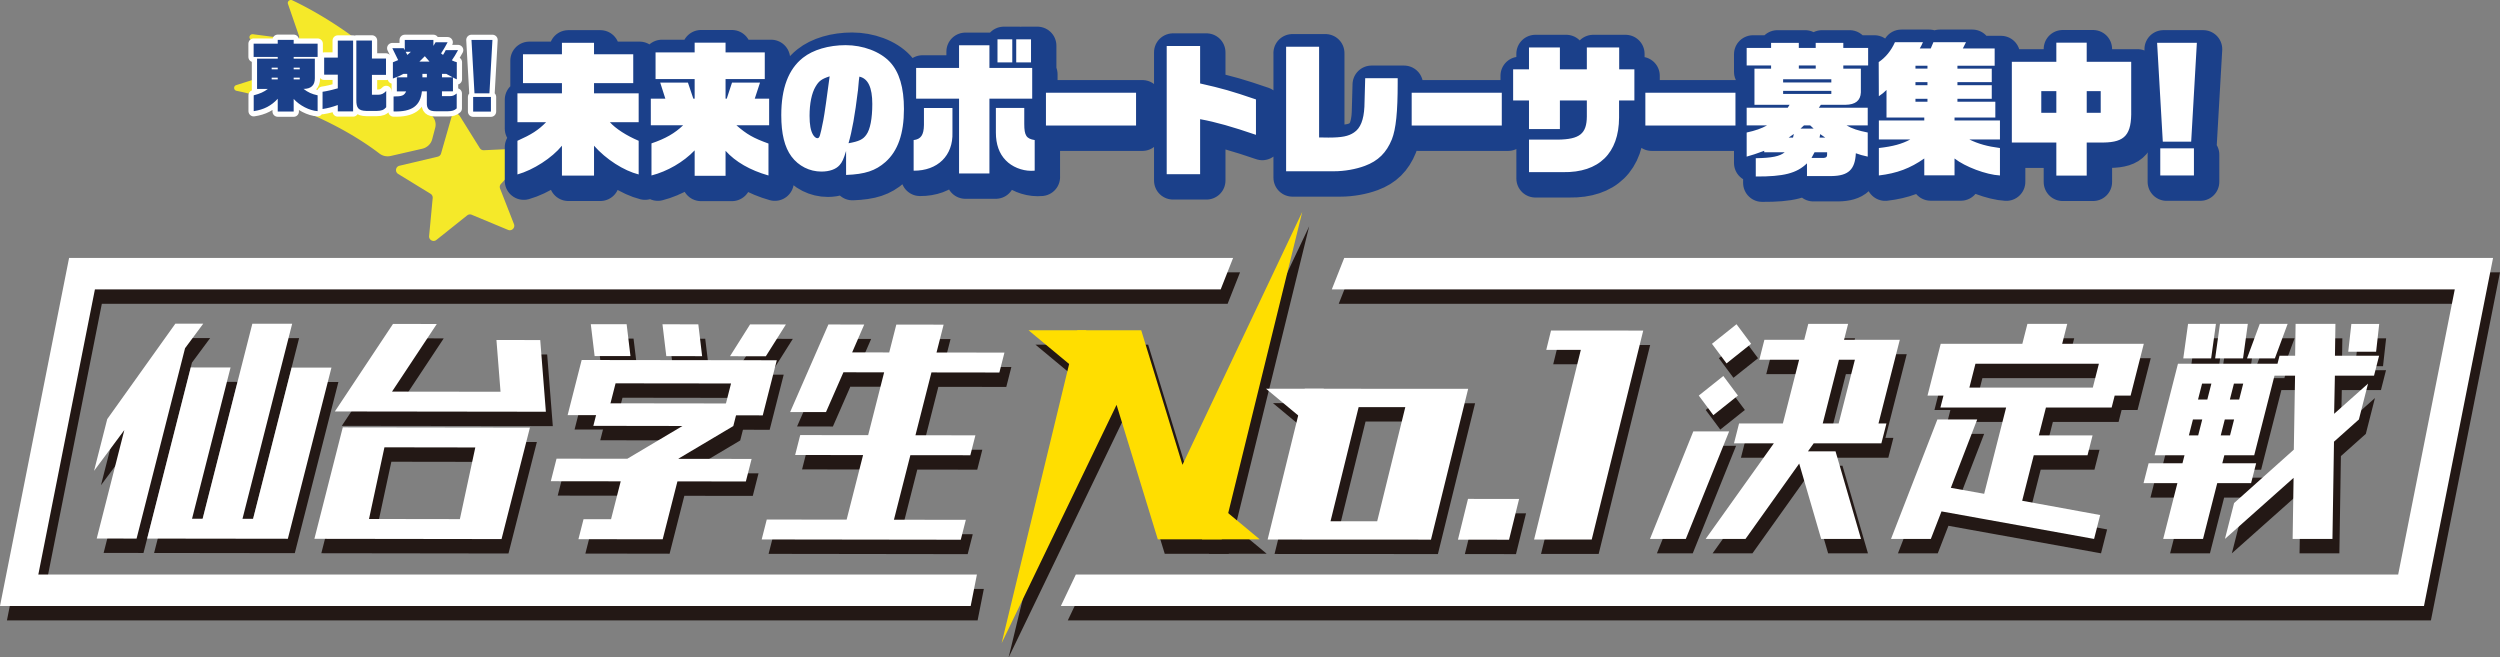 <svg id="_レイヤー_2" data-name="レイヤー_2" xmlns="http://www.w3.org/2000/svg" viewBox="0 0 1059.59 278.66"><rect x="0" y="0" width="1059.59" height="278.66" fill="#808080" stroke="none"/><defs><style>.cls-1{fill:#ffde00}.cls-5{fill:#231815}.cls-6{fill:#fff}.cls-7{fill:#f5e929}</style></defs><g id="_レイヤー_1-2" data-name="レイヤー_1"><path class="cls-5" d="M452.57 262.95h577.74l29.28-147.52H572.66l-5.26 13.33h475.95l-23.99 120.86H458.91l-6.34 13.33zm-35.59-13.33H19.17l23.99-120.86h477.15l5.26-13.33H32.22L2.94 262.95h411.4l2.64-13.33z"/><path class="cls-5" d="M702.26 234.52l18.36-45.57h15.19l-18.36 45.57h-15.19zm32.44-74.4l-6.18-8.3 10.41-8.3 6.19 8.3-10.41 8.3zm-5.58 21.94l-6.18-8.3 10.41-8.3 6.19 8.3-10.41 8.3zm19.48-23.49l2.15-8.44h16.88l1.72-6.75h16.88l-1.72 6.75h23.63l-9.03 35.44h3.37l-2.15 8.44h-28.69l-2.41 3.37h11.67l10.8 37.13h-16.88l-9.31-31.93-22.76 31.93h-16.88l28.88-40.5h-16.88l2.15-8.44h18.57l6.88-27h-16.88zm33.75 0l-6.88 27h6.75l6.88-27h-6.75zm37.54 15.19l5.59-21.94h34.6l2.15-8.44h16.88l-2.15 8.44h34.6l-5.59 21.94h-6.75l-1.29 5.06h-27.85l-3.01 11.81h22.78l-2.15 8.44h-22.78l-4.91 19.27 33.06 6.05-2.58 10.13-64.67-11.67-4.52 11.67h-16.88l19.65-50.63h16.88l-11.17 28.97 14.12 2.53 9.31-36.56h-27.85l1.29-5.06h-6.75zm72.64-13.5h-52.32l-2.58 10.13h52.32l2.58-10.13zm23.61 38.82l9.89-38.82h42.19l.86-3.37h6.61l.2-13.5h16.88l-.2 13.5h18.71l-2.15 8.44h-16.59l-.32 16.17 14.37-12.8-3.87 15.19-10.56 9.42-.65 41.21h-16.88l.4-25.88-29.09 25.88 3.87-15.19 25.32-22.64.53-31.36h-8.72l-8.6 33.75h-12.66l-.86 3.37h14.35l-2.15 8.44h-14.35l-6.02 23.63h-16.88l6.02-23.63h-14.35l2.15-8.44h14.35l.86-3.37h-12.66zm12.15-41.07l2.03-14.63h11.81l-2.03 14.63h-11.81zm6.25 17.44h3.94l1.72-6.75h-3.94l-1.72 6.75zm-3.87 15.19h3.94l1.72-6.75h-3.94l-1.72 6.75zm11.12-32.63l2.04-14.63h11.81l-2.03 14.63H941.8zm6.25 17.44h3.94l1.72-6.75h-3.94l-1.72 6.75zm-3.87 15.19h3.94l1.72-6.75h-3.94l-1.72 6.75zm22.94-32.63H955.3l5.41-14.63h11.81l-5.41 14.63zm31.09-2.81l1.32-11.81h11.81l-1.32 11.81H998.2zM60.8 234.37l-16.88-.02 11.71-45.97-12.84 17.28 5.59-21.93 28.88-40.46 11.81.02-7.71 10.4-20.55 80.7zm22.98-72.54l16.88.02-16.33 64.11h4.5l21.06-82.66 16.88.02-21.06 82.67h4.5l16.33-64.1 16.88.02-18.48 72.54-59.63-.08 18.48-72.54zm61.09 18.65l24.64-37.09 18.56.03-18.98 28.66 45.99.06-1.73-21.94 18.56.03 2.39 30.38-89.45-.12zm3.35 6.76l79.32.11-12.03 47.24-79.32-.11 12.03-47.24zm17.65 8.46l-6.54 30.37 38.51.06 6.54-30.37-38.51-.06zm170.16-52.08l-15.19-.03-8.5 13.49 15.19.03 8.5-13.49zm-35.5 13.45l-1.63-13.51-15.19-.02 1.63 13.51 15.19.02zm-30.38-.04l-1.63-13.51-15.19-.02 1.63 13.51 15.19.02zm-26.63 25.02l10.12.01 6.75.01 3.44-13.5 48.94.07-3.43 13.5 16.87.02 5.95-23.36-82.69-.11-5.95 23.36zm82.24 52.69l2.15-8.44 33.85.05 6.97-27.36-28.79-.04 2.15-8.44 28.79.04 6.78-26.63-17.26-.02-7.39 16.87-15.19-.02 16.21-37.11 15.19.02-5.12 11.81 15.71.02 3.01-11.81 20.05.03-3.01 11.81 28.79.04-2.15 8.44-28.79-.04-6.78 26.63 25.41.03-2.15 8.44-25.41-.03-6.97 27.36 30.48.04-2.15 8.44-84.39-.12z"/><path class="cls-5" d="M321.49 200.61l-31.13-.04 23.37-13.89 2.44-9.56-59.32-.08-2.44 9.56 37.77.05-23.37 13.89-29.99-.04-2.44 9.56 29.63.04-4.09 16.08-11.67-.02-2.15 8.47 11.66.01 11.82.02 12.22.02 6.25-24.54 29.01.04 2.43-9.57zm138.04-54.52h27.1l17.48 57.03 50.77-107.19-34.12 138.78h-27.1l-17.48-57.02-48.7 100.99 32.05-132.57zm198.77 8.31l2.02-8.2 39.08.02-21.83 88.56h-24.43l19.81-80.38h-14.66zm-102.34 16.47l-15.76 63.92 69.24.04 15.76-63.92-69.24-.04zm30.67 56.17h-19.78l11.92-48.38h19.78l-11.92 48.38zm55.9 7.81l-21.67-.01 4.26-17.28 21.67.01-4.26 17.28z"/><path class="cls-5" d="M463.35 146.09h-24.48l18.72 15.55 5.76-15.55zm49.02 88.6h24.49l-18.73-15.56-5.76 15.56zm51.64-63.82h-24.48l18.72 15.55 5.76-15.55z"/><path class="cls-6" d="M449.63 256.84h577.74l29.28-147.51H569.73l-5.27 13.33h475.96l-23.99 120.85H455.98l-6.35 13.33zm-35.58-13.33H16.24l23.99-120.85h477.14l5.26-13.33H29.28L0 256.84h411.41l2.64-13.33z"/><path class="cls-6" d="M699.32 228.41l18.36-45.57h15.19l-18.36 45.57h-15.19zm32.45-74.39l-6.18-8.3 10.41-8.3 6.19 8.3-10.41 8.3zm-5.59 21.94l-6.18-8.3 10.41-8.3 6.19 8.3-10.41 8.3zm19.48-23.49l2.15-8.44h16.88l1.72-6.75h16.88l-1.72 6.75h23.63l-9.03 35.44h3.37l-2.15 8.44H768.7l-2.41 3.37h11.67l10.8 37.13h-16.88l-9.31-31.93-22.76 31.93h-16.88l28.88-40.5h-16.88l2.15-8.44h18.57l6.88-27h-16.88zm33.76 0l-6.88 27h6.75l6.88-27h-6.75zm37.53 15.19l5.59-21.94h34.6l2.15-8.44h16.88l-2.15 8.44h34.6l-5.59 21.94h-6.75l-1.29 5.06h-27.85l-3.01 11.81h22.78l-2.15 8.44h-22.78l-4.91 19.27 33.06 6.05-2.58 10.13-64.67-11.67-4.52 11.67h-16.88l19.65-50.63h16.88l-11.17 28.97 14.12 2.53 9.31-36.56h-27.85l1.29-5.06h-6.75zm72.64-13.5h-52.32l-2.58 10.13h52.32l2.58-10.13zm23.62 38.81l9.89-38.82h42.19l.86-3.37h6.61l.2-13.5h16.88l-.2 13.5h18.71l-2.15 8.44h-16.59l-.32 16.17 14.37-12.8-3.87 15.19-10.56 9.42-.65 41.21H971.7l.4-25.88-29.09 25.88 3.87-15.19 25.32-22.64.53-31.36h-8.72l-8.6 33.75h-12.66l-.86 3.37h14.35l-2.15 8.44h-14.35l-6.02 23.63h-16.88l6.02-23.63h-14.35l2.15-8.44h14.35l.86-3.37h-12.66zm12.14-41.06l2.03-14.63h11.81l-2.03 14.63h-11.81zm6.25 17.43h3.94l1.72-6.75h-3.94l-1.72 6.75zm-3.87 15.19h3.94l1.72-6.75h-3.94l-1.72 6.75zm11.13-32.62l2.04-14.63h11.81l-2.03 14.63h-11.81zm6.24 17.43h3.94l1.72-6.75h-3.94l-1.72 6.75zm-3.87 15.19h3.94l1.72-6.75h-3.94l-1.72 6.75zm22.94-32.62h-11.81l5.41-14.63h11.81l-5.41 14.63zm31.1-2.82l1.32-11.81h11.81l-1.32 11.81h-11.81zm-937.4 79.18l-16.88-.02 11.71-45.97-12.84 17.28 5.59-21.93 28.88-40.46 11.81.02-7.71 10.4-20.55 80.7zm22.97-72.54l16.88.02-16.33 64.11h4.5l21.06-82.66 16.88.02-21.06 82.67h4.5l16.33-64.1 16.88.02L122 228.35l-59.63-.08 18.48-72.54zm61.09 18.65l24.64-37.09 18.56.03-18.98 28.66 45.99.06-1.73-21.94 18.56.03 2.39 30.38-89.45-.12zm3.35 6.75l79.32.11-12.03 47.24-79.32-.11 12.03-47.24zm17.66 8.46l-6.54 30.37 38.51.06 6.54-30.37-38.51-.06zm170.16-52.08l-15.19-.02-8.51 13.49 15.19.02 8.51-13.49zm-35.51 13.45l-1.62-13.5-15.19-.02 1.62 13.5 15.19.02zm-30.38-.04l-1.62-13.5-15.19-.02 1.62 13.5 15.19.02zm-26.63 25.02l10.13.01 6.75.01 3.44-13.49 48.94.06-3.44 13.5 16.88.02 5.95-23.36-82.7-.11-5.95 23.36zm82.25 52.69l2.15-8.44 33.85.05 6.97-27.36-28.79-.04 2.15-8.44 28.79.04 6.78-26.63-17.26-.02-7.39 16.87-15.19-.02 16.21-37.11 15.19.02-5.12 11.81 15.71.02 3.01-11.81 20.05.03-3.01 11.81 28.79.04-2.15 8.44-28.79-.04-6.78 26.63 25.41.03-2.15 8.44-25.41-.03-6.97 27.36 30.48.04-2.15 8.44-84.39-.12z"/><path class="cls-6" d="M318.56 194.51l-31.14-.04 23.38-13.89 2.43-9.57-59.32-.08-2.43 9.56 37.77.06-23.38 13.89-29.99-.04-2.43 9.56 29.63.04-4.1 16.07-11.66-.01-2.16 8.46 11.67.02 11.81.02 12.23.01 6.25-24.54 29 .04 2.44-9.56z"/><path class="cls-1" d="M456.59 139.98h27.1l17.48 57.03 50.77-107.19-34.12 138.78h-27.1l-17.48-57.02-48.7 100.99L456.59 140z"/><path class="cls-6" d="M655.36 148.29l2.02-8.2 39.08.02-21.83 88.56H650.2l19.81-80.38h-14.66zm-102.34 16.47l-15.76 63.92 69.24.04 15.76-63.92-69.24-.04zm30.68 56.17h-19.78l11.92-48.38h19.78l-11.92 48.38zm55.89 7.82l-21.66-.02 4.26-17.28 21.66.02-4.26 17.28z"/><path class="cls-1" d="M460.42 139.98h-24.49l18.73 15.56 5.76-15.56zm49.01 88.61h24.49l-18.72-15.56-5.77 15.56z"/><path class="cls-6" d="M561.08 164.76h-24.49l18.73 15.56 5.76-15.56z"/><path class="cls-7" d="M194.83 49.11l8.53 13.67a1.9 1.9 0 001.7.89l16.67-.77c1.69-.08 2.63 1.93 1.49 3.18l-10.9 11.87c-.49.53-.63 1.3-.37 1.98l5.89 15.06c.61 1.56-.95 3.09-2.5 2.45l-15.42-6.42c-.64-.27-1.37-.16-1.91.27l-13.06 10.41c-1.31 1.04-3.23 0-3.08-1.66l1.52-16.1a1.9 1.9 0 00-.9-1.8l-13.74-8.42c-1.45-.89-1.1-3.08.55-3.47l16.24-3.85c.67-.16 1.2-.66 1.39-1.33l4.44-15.49c.45-1.58 2.57-1.88 3.44-.48z"/><path class="cls-7" d="M160.82 65.08c-6.41-4.95-27.66-19.77-60.56-26.59a1.243 1.243 0 01-.12-2.42l16.37-5.19c.89-.28 1.2-1.35.59-2.03l-11.05-12.26c-.79-.87-.02-2.23 1.18-2.08l18.06 2.35c.96.12 1.73-.77 1.43-1.66l-4.67-13.54c-.37-1.06.78-2.03 1.82-1.54 9.15 4.31 38.95 19.95 59.78 49.64.9 1.28 1.21 2.88.81 4.39l-1.29 4.89c-.52 1.98-2.14 3.52-4.2 3.99l-13.36 3.07c-1.68.39-3.44.01-4.78-1.02z"/><path d="M124.47 47.27h-6.76v-5.41c-2.69 2.96-5.9 4.62-10.18 5.25V40.4c2.6-.66 4.4-1.46 6.02-2.72h-4.6V24.86h8.76v-.73H107.5v-5.61h10.21v-1.63h6.76v1.63h10.15v5.61h-10.15v.73h8.97v8.27c.03 2.99-1.59 4.55-4.81 4.55 1.98 1.49 3.51 2.19 5.99 2.72v6.71c-3.48-.23-7.64-2.39-10.15-5.18v5.35zm-6.76-17.87v-.73h-2.57v.73h2.57zm0 4.25v-.73h-2.57v.73h2.57zm9.33-4.25v-.73h-2.57v.73h2.57zm0 4.25v-.73h-2.57v.73h2.57zm10.35-1.99v-7.24h5.78v-7.21h6.49v30h-6.49v-2.69c-2.42.86-4.28 1.36-6.46 1.69V38.9c1.56-.2 4.6-.9 6.46-1.46v-5.78h-5.78zm20.25-14.49v7.64h5.96v6.91h-5.96v8.44h2.66c1.39-.03 2.24-.43 3.39-1.59v6.88c-1.03 1.16-1.98 1.53-3.95 1.56h-4.49c-3.28-.1-4.28-1.2-4.22-4.68V17.18h6.61zm21.18 21.56c-.65 6.15-4.25 8.74-12.01 8.5v-6.34c3.6 0 4.49-.37 5.34-2.16h-3.95v-5.95h4.4v-1.46h-1.62c-1.48.83-2.45 1.26-4.46 1.96V26.4l2.24-.93c-.92-1.89-1.89-3.89-2.48-5.05h4.81l.47.86v-4.35h12.13v2.52c.41-.66.5-.8.92-1.53h5.1c-.94 1.79-1.48 2.69-2.77 4.72l.83.63c.56-.86.65-1.03 1.15-2.03h5.22c-1.18 2.13-1.62 2.86-2.63 4.32.92.47 1.06.5 2.1.8v7.27l-.8-.37-.83-.43v5.88h-4.66v2.03h3.42c1.09 0 1.8-.3 2.83-1.13v6.34c-1.03.9-1.92 1.16-3.69 1.2h-5.13c-2.89 0-3.92-.96-3.84-3.65v-4.78h-2.1zm-6.16-15.45l1.5-1.33h-2.24l.74 1.33zm9.38 2.83c-.97-1.13-1.03-1.23-1.98-2.29-1 1.03-1.18 1.2-2.3 2.29h4.28zm-1.12 6.67v-1.46h-1.89v1.46h1.89zm10.95 0c-1.42-.73-1.65-.86-2.71-1.46h-1.83v1.46h4.54zm7.96-15.84h8.88l-1.27 22.62h-6.34l-1.27-22.62zm.71 24.15h7.53v6.21h-7.53v-6.21z" stroke="#fff" stroke-width="4.45" stroke-linecap="round" stroke-linejoin="round" fill="#1b408a"/><path d="M124.47 47.27h-6.76v-5.41c-2.69 2.96-5.9 4.62-10.18 5.25V40.4c2.6-.66 4.4-1.46 6.02-2.72h-4.6V24.86h8.76v-.73H107.5v-5.61h10.21v-1.63h6.76v1.63h10.15v5.61h-10.15v.73h8.97v8.27c.03 2.99-1.59 4.55-4.81 4.55 1.98 1.49 3.51 2.19 5.99 2.72v6.71c-3.48-.23-7.64-2.39-10.15-5.18v5.35zm-6.76-17.87v-.73h-2.57v.73h2.57zm0 4.25v-.73h-2.57v.73h2.57zm9.33-4.25v-.73h-2.57v.73h2.57zm0 4.25v-.73h-2.57v.73h2.57zm10.35-1.99v-7.24h5.78v-7.21h6.49v30h-6.49v-2.69c-2.42.86-4.28 1.36-6.46 1.69V38.9c1.56-.2 4.6-.9 6.46-1.46v-5.78h-5.78zm20.25-14.49v7.64h5.96v6.91h-5.96v8.44h2.66c1.39-.03 2.24-.43 3.39-1.59v6.88c-1.03 1.16-1.98 1.53-3.95 1.56h-4.49c-3.28-.1-4.28-1.2-4.22-4.68V17.18h6.61zm21.18 21.56c-.65 6.15-4.25 8.74-12.01 8.5v-6.34c3.6 0 4.49-.37 5.34-2.16h-3.95v-5.95h4.4v-1.46h-1.62c-1.48.83-2.45 1.26-4.46 1.96V26.4l2.24-.93c-.92-1.89-1.89-3.89-2.48-5.05h4.81l.47.86v-4.35h12.13v2.52c.41-.66.5-.8.92-1.53h5.1c-.94 1.79-1.48 2.69-2.77 4.72l.83.63c.56-.86.65-1.03 1.15-2.03h5.22c-1.18 2.13-1.62 2.86-2.63 4.32.92.47 1.06.5 2.1.8v7.27l-.8-.37-.83-.43v5.88h-4.66v2.03h3.42c1.09 0 1.8-.3 2.83-1.13v6.34c-1.03.9-1.92 1.16-3.69 1.2h-5.13c-2.89 0-3.92-.96-3.84-3.65v-4.78h-2.1zm-6.16-15.45l1.5-1.33h-2.24l.74 1.33zm9.38 2.83c-.97-1.13-1.03-1.23-1.98-2.29-1 1.03-1.18 1.2-2.3 2.29h4.28zm-1.12 6.67v-1.46h-1.89v1.46h1.89zm10.95 0c-1.42-.73-1.65-.86-2.71-1.46h-1.83v1.46h4.54zm7.96-15.84h8.88l-1.27 22.62h-6.34l-1.27-22.62zm.71 24.15h7.53v6.21h-7.53v-6.21z" fill="#1b408a"/><path d="M222 42.25h18.86v-4.31h-16.51V25.7h16.51v-4.86h13.6v4.86h16.62v12.24h-16.62v4.31h18.92v12.24h-12.2c2.41 2.71 7.05 5.72 12.2 7.88v14.27c-6.32-1.6-13.82-6.4-18.92-12.18v12.67h-13.6V64.46c-4.2 5.17-12.09 10.27-18.86 12.18V62.37c5.93-2.65 8.84-4.49 12.15-7.88H222V42.25zm56.54 13.53V44.52h6.16l-2.18-6.83h11.75l2.29 6.83h.56v-8.31h-16.57V24.89h16.57v-4.12h13.1v4.12h16.62v11.32h-16.62v8.31h.5l2.24-6.83h11.87l-2.24 6.83h6.1v11.26h-13.88c4.37 3.81 7.11 5.41 13.6 7.75v13.54c-7.78-2.21-13.99-5.78-18.19-10.46v10.58h-13.1V66.42c-4.76 4.98-11.59 8.92-18.3 10.64v-13.6c5.99-2.03 9.91-4.31 13.43-7.69h-13.71zm82.78 10.83c-1.06 3.51-1.68 4.86-2.8 6.09-1.51 1.72-4.25 2.71-7.67 2.71-5.04 0-9.68-2.34-12.7-6.4-2.91-3.94-4.31-9.6-4.31-17.53 0-11.38 3.02-19.44 9.18-24.3 4.25-3.38 10.91-5.35 18.13-5.35s14.55 2.65 18.75 7.14c3.97 4.25 5.93 10.83 5.93 19.93 0 10.46-2.57 17.78-7.84 22.46-4.2 3.69-8.62 5.17-16.68 5.48V66.63zm-12.93-27.25c-1.68 2.83-2.57 7.2-2.57 12.43 0 3.75.45 6.28 1.46 8 .45.8 1.23 1.48 1.79 1.48 1.01 0 1.18-.62 2.57-7.57.45-2.15 1.74-11.26 2.69-18.64-3.3 1.05-4.59 1.97-5.93 4.31zm17.91 1.84c-1.23 10.15-2.46 17.04-3.97 22.21 4.42-.8 6.16-1.6 7.56-3.63 1.62-2.21 2.52-6.83 2.52-13.04 0-6.95-1.79-10.77-5.48-11.57-.11.92-.17 1.54-.22 1.72l-.39 4.31zm40.08 7.26v10.4c.34 9.78-6.27 16.24-16.45 16.18V62.06c3.08-.37 4.31-2.15 4.37-6.4v-7.2h12.09zm-15.4-16.98h18.19v-9.6h12.87v9.6h18.13v13.04h-18.13V76.2h-12.87V44.52h-18.19V31.48zm50.26 43.56c-.67.06-1.18.06-1.51.06-3.97 0-8.17-1.72-10.75-4.43-2.8-2.83-4.2-6.83-4.2-11.75V48.46h12.03v6.77c0 4.92.9 6.28 4.42 6.83v12.98zm-15.78-55.68h6.27v9.78h-6.27v-9.78zm7.95 0h6.27v9.78h-6.27v-9.78zM446.01 42h38.19v13.9h-38.19V42zm51.17-19.81h14.16v15.87c9.51 2.15 13.21 3.2 23.67 6.77v15.01c-10.07-3.45-16.96-5.41-23.67-6.64v23.32h-14.16V22.19zm50.6.31h13.99v38.45c1.62.06 3.3.06 3.92.06 5.71 0 8.51-.55 10.86-2.15 2.74-1.78 4.14-5.35 4.42-10.89.11-3.01.17-5.41.34-12.12h13.77v1.97c0 12.37-.73 19.5-2.46 23.93-2.29 5.66-5.82 9.17-11.47 11.26-3.81 1.42-8.62 2.28-13.04 2.28h-20.32V22.5zM601.02 42h38.19v13.9h-38.19V42zm43-9.9h6.72v-9.29h13.1v9.29h11.42v-9.29h13.71v9.29h6.44v13.17h-6.49v7.26c-.06 15.07-8.51 23.38-23.73 23.13h-14.44V61.88h12.2c9.29-.12 12.26-2.52 12.31-9.84v-6.77h-11.42v12.12h-13.1V45.27h-6.72V32.1zm56.03 9.9h38.19v13.9h-38.19V42zm68.52 29.9c-4.37 4.25-9.91 5.66-21.72 5.6v-7.75c6.88-.12 10.19-.8 12.26-2.52h-8.68v-.62c-3.69 1.35-4.81 1.72-7.44 2.46V58.86c3.69-.8 6.27-1.72 8.62-3.01h-8.62v-7.51h17.41l.78-1.23h-14.89V31.79h7.05v-1.35h-10.35V23h10.35v-2.15h11.75V23h7.16v-2.15h11.7V23h10.52v7.44h-10.52v1.35h7.44v10.09c-.17 3.45-2.29 5.17-6.55 5.23h-10.41l-.84 1.23h20.71v7.51h-8.96c2.29 1.35 4.87 2.21 8.96 3.01v10.21c-2.24-.49-3.36-.8-5.04-1.42-.34 6.89-3.13 9.54-10.19 9.66h-10.52V71.9zm10.3-34.27v-1.35h-20.43v1.35h20.43zm0 4.86V41.2h-20.43v1.29h20.43zm-16.23 18.52l.34-1.54-2.18 1.54h1.85zm9.63-29.22v-1.35h-7.16v1.35h7.16zm-.9 25.41l-1.46-1.35h-2.63l-1.46 1.35h5.54zm4.31 12.43c.95-.06 1.46-.49 1.4-1.35v-1.05h-5.32l-1.29 2.4h5.21zm.62-8.62l-2.13-1.48-.28 1.48h2.41zm41.98 16v-7.14c-5.99 4.18-11.53 6.28-19.25 7.2V65.44c5.99-.68 9.79-1.72 13.32-3.63h-13.32v-8.06h19.25v-1.23h-16.01V40.83c-1.34 1.29-1.57 1.48-3.25 2.65l-.06-14.46c2.91-1.97 5.26-4.8 6.88-8.43h11.87c-.56 1.23-.62 1.42-1.34 2.65h4.65l1.12-2.65h13.82l-1.34 2.65h13.49v7.32h-15.78v1.23h14.55v5.72h-14.55v1.29h14.55v5.78h-14.55v1.23h16.06v6.71H831.1v1.23h19.25v8.06h-12.98c3.75 1.85 7.67 2.95 12.98 3.63v11.63c-5.82-.31-14.78-3.69-19.25-7.2v7.14h-12.82zm1.34-45.22v-1.23h-5.09v1.23h5.09zm0 7.01v-1.29h-5.09v1.29h5.09zm0 7.02v-1.23h-5.09v1.23h5.09zm35.77-16.92h18.86v-8.12h12.87v8.12h18.86v20.49c.22 10.34-2.57 13.6-11.75 13.72h-7.11v14.03h-12.87V63.11h-18.86V28.9zm18.86 21.59v-9.17h-6.38v9.17h6.38zm18.81 0v-9.17h-5.93v9.17h5.93zm23.9-29.65h16.85l-2.41 41.9h-12.03l-2.41-41.9zm1.34 44.72h14.27v11.5H918.3v-11.5z" stroke-linecap="round" stroke-linejoin="round" fill="#1b408a" stroke="#1b408a" stroke-width="16.12"/><path class="cls-6" d="M219.31 39.55h18.86v-4.31h-16.51V23h16.51v-4.86h13.6V23h16.62v12.24h-16.62v4.31h18.92v12.24h-12.2c2.41 2.71 7.05 5.72 12.2 7.88v14.27c-6.32-1.6-13.82-6.4-18.92-12.18v12.67h-13.6V61.76c-4.2 5.17-12.09 10.27-18.86 12.18V59.67c5.93-2.65 8.84-4.49 12.15-7.88h-12.15V39.55zm56.53 13.54V41.83H282L279.82 35h11.75l2.29 6.83h.56v-8.31h-16.57V22.2h16.57v-4.12h13.1v4.12h16.62v11.32h-16.62v8.31h.5l2.24-6.83h11.87l-2.24 6.83h6.1v11.26h-13.88c4.37 3.81 7.11 5.41 13.6 7.75v13.54c-7.78-2.21-13.99-5.78-18.19-10.46V74.5h-13.1V63.73c-4.76 4.98-11.59 8.92-18.3 10.64v-13.6c5.99-2.03 9.91-4.31 13.43-7.69h-13.71zm82.78 10.83c-1.06 3.51-1.68 4.86-2.8 6.09-1.51 1.72-4.25 2.71-7.67 2.71-5.04 0-9.68-2.34-12.71-6.4-2.91-3.94-4.31-9.6-4.31-17.53 0-11.38 3.02-19.44 9.18-24.3 4.25-3.38 10.91-5.35 18.13-5.35s14.55 2.65 18.75 7.14c3.97 4.25 5.93 10.83 5.93 19.93 0 10.46-2.57 17.78-7.84 22.46-4.2 3.69-8.62 5.17-16.68 5.48V63.94zm-12.93-27.26c-1.68 2.83-2.57 7.2-2.57 12.43 0 3.75.45 6.28 1.46 8 .45.8 1.23 1.48 1.79 1.48 1.01 0 1.18-.62 2.57-7.57.45-2.15 1.73-11.26 2.69-18.64-3.3 1.05-4.59 1.97-5.93 4.31zm17.91 1.85c-1.23 10.15-2.46 17.04-3.97 22.21 4.42-.8 6.16-1.6 7.56-3.63 1.62-2.21 2.52-6.83 2.52-13.04 0-6.95-1.79-10.77-5.48-11.57-.11.92-.17 1.54-.22 1.72l-.39 4.31zm40.08 7.26v10.4c.34 9.78-6.27 16.24-16.45 16.18V59.37c3.08-.37 4.31-2.15 4.37-6.4v-7.2h12.09zm-15.39-16.98h18.19v-9.6h12.87v9.6h18.13v13.04h-18.13v31.68h-12.87V41.83h-18.19V28.79zm50.26 43.55c-.67.06-1.18.06-1.51.06-3.97 0-8.17-1.72-10.75-4.43-2.8-2.83-4.2-6.83-4.2-11.75V45.76h12.03v6.77c0 4.92.9 6.28 4.42 6.83v12.98zm-15.78-55.67h6.27v9.78h-6.27v-9.78zm7.94 0h6.27v9.78h-6.27v-9.78zm12.6 22.64h38.19v13.9h-38.19v-13.9zm51.18-19.81h14.16v15.87c9.51 2.15 13.21 3.2 23.67 6.77v15.01c-10.07-3.45-16.96-5.41-23.67-6.64v23.32h-14.16V19.5zm50.6.3h13.99v38.45c1.62.06 3.3.06 3.92.06 5.71 0 8.51-.55 10.86-2.15 2.74-1.78 4.14-5.35 4.42-10.89.11-3.01.17-5.41.34-12.12h13.77v1.97c0 12.37-.73 19.5-2.46 23.93-2.29 5.66-5.82 9.17-11.47 11.26-3.81 1.42-8.62 2.28-13.04 2.28H545.1V19.8zm53.23 19.51h38.19v13.9h-38.19v-13.9zm43-9.91h6.72v-9.29h13.1v9.29h11.42v-9.29h13.71v9.29h6.44v13.17h-6.49v7.26c-.06 15.07-8.51 23.38-23.73 23.13h-14.44V59.18h12.2c9.29-.12 12.26-2.52 12.31-9.84v-6.77h-11.42v12.12h-13.1V42.57h-6.72V29.4zm56.04 9.91h38.19v13.9h-38.19v-13.9zm68.52 29.9c-4.37 4.25-9.91 5.66-21.72 5.6v-7.75c6.88-.12 10.19-.8 12.26-2.52h-8.68v-.62c-3.69 1.35-4.81 1.72-7.44 2.46V56.17c3.69-.8 6.27-1.72 8.62-3.01h-8.62v-7.51h17.41l.78-1.23H743.6V29.1h7.05v-1.35H740.3v-7.44h10.35v-2.15h11.75v2.15h7.16v-2.15h11.7v2.15h10.52v7.44h-10.52v1.35h7.44v10.09c-.17 3.45-2.29 5.17-6.55 5.23h-10.41l-.84 1.23h20.71v7.51h-8.96c2.29 1.35 4.87 2.21 8.96 3.01v10.21c-2.24-.49-3.36-.8-5.04-1.42-.34 6.89-3.13 9.54-10.19 9.66h-10.52v-5.41zm10.3-34.27v-1.35h-20.43v1.35h20.43zm0 4.86v-1.29h-20.43v1.29h20.43zm-16.23 18.52l.34-1.54-2.18 1.54h1.85zm9.62-29.23v-1.35h-7.16v1.35h7.16zm-.89 25.41l-1.46-1.35h-2.63l-1.46 1.35h5.54zm4.31 12.43c.95-.06 1.46-.49 1.4-1.35v-1.05h-5.32l-1.29 2.4h5.21zm.61-8.61l-2.13-1.48-.28 1.48h2.41zm41.98 15.99v-7.14c-5.99 4.18-11.53 6.28-19.25 7.2V62.74c5.99-.68 9.79-1.72 13.32-3.63h-13.32v-8.06h19.25v-1.23h-16.01V38.13c-1.34 1.29-1.57 1.48-3.25 2.65l-.06-14.46c2.91-1.97 5.26-4.8 6.88-8.43h11.87c-.56 1.23-.62 1.42-1.34 2.65h4.65l1.12-2.65h13.82l-1.34 2.65h13.49v7.32h-15.78v1.23h14.55v5.72h-14.55v1.29h14.55v5.78h-14.55v1.23h16.06v6.71H828.4v1.23h19.25v8.06h-12.98c3.75 1.85 7.67 2.95 12.98 3.63v11.63c-5.82-.31-14.78-3.69-19.25-7.2v7.14h-12.82zm1.35-45.22v-1.23h-5.09v1.23h5.09zm0 7.02v-1.29h-5.09v1.29h5.09zm0 7.01v-1.23h-5.09v1.23h5.09zm35.76-16.92h18.86v-8.12h12.87v8.12h18.86v20.49c.22 10.34-2.57 13.6-11.75 13.72h-7.11v14.03h-12.87V60.41h-18.86V26.2zm18.86 21.6v-9.17h-6.38v9.17h6.38zm18.81 0v-9.17h-5.93v9.17h5.93zm23.9-29.66h16.85l-2.41 41.9h-12.03l-2.41-41.9zm1.34 44.73h14.27v11.5H915.6v-11.5z"/></g></svg>